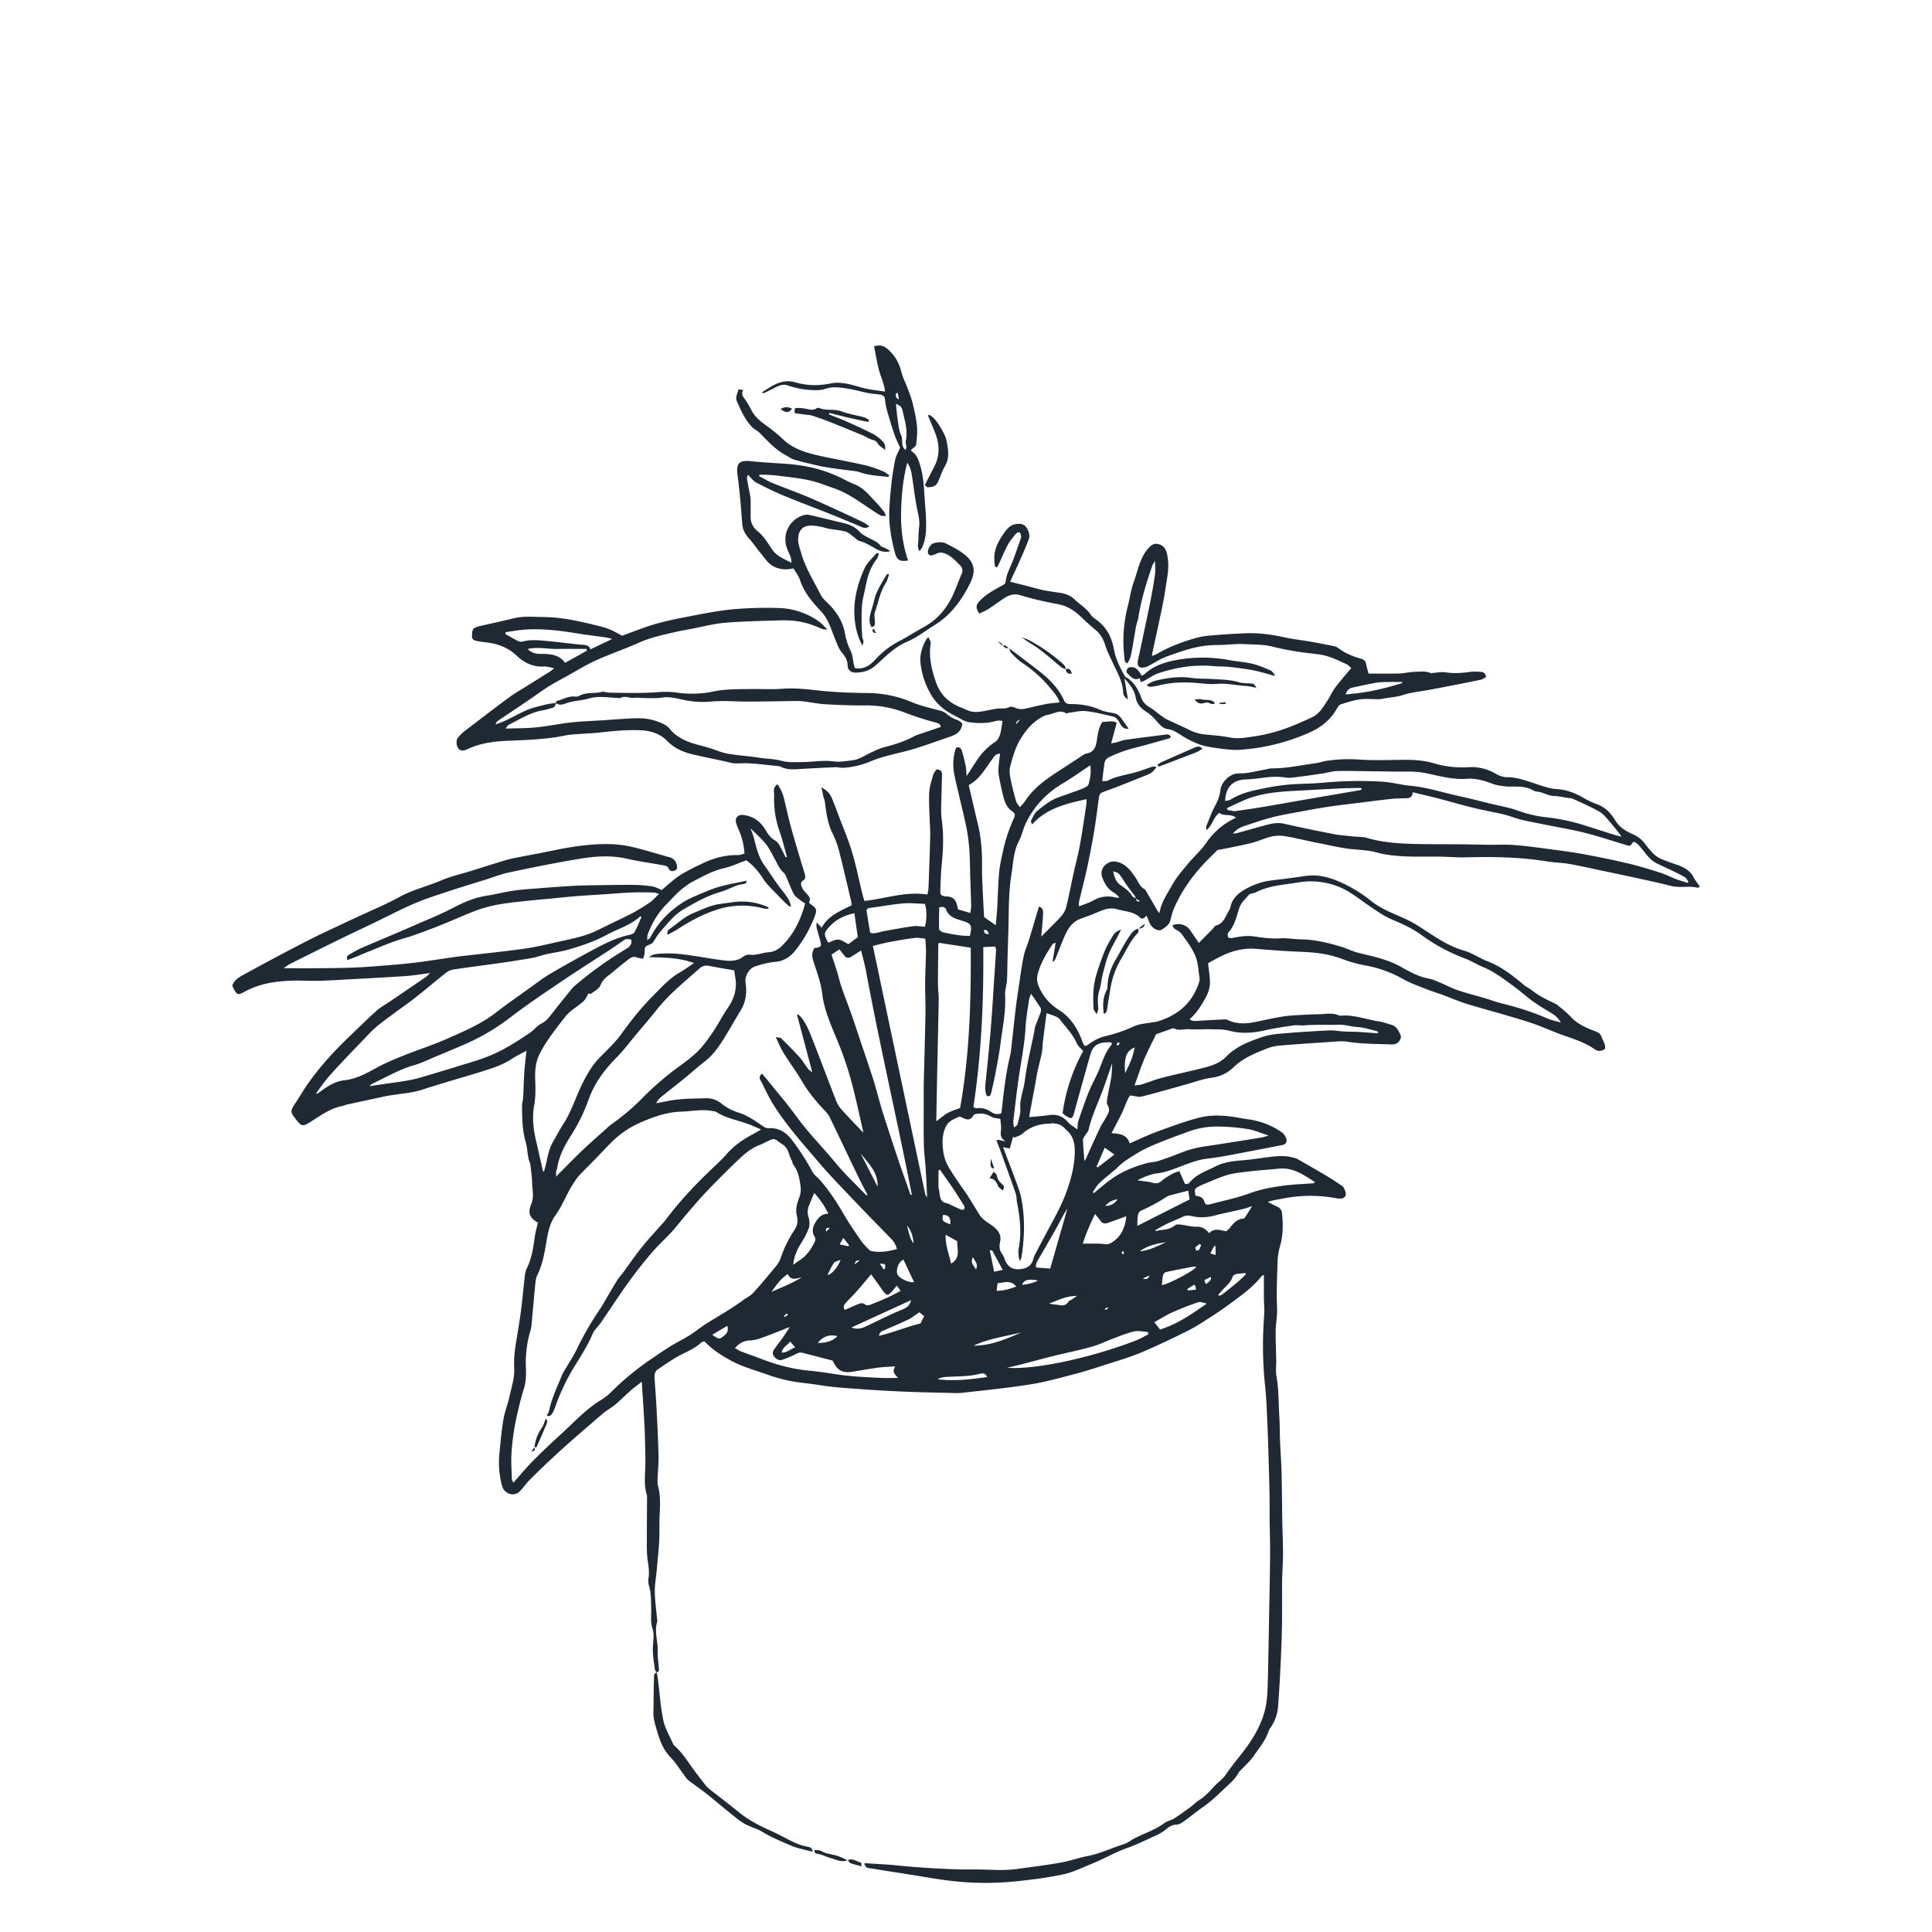 <svg xmlns="http://www.w3.org/2000/svg" fill="none" viewBox="0 0 104 104" height="104" width="104"><path fill="#1E2934" d="M35.363 90.032c-.038-.055-.104-.107-.111-.167-.05-.401-.125-.793-.107-1.21.013-.327.09-.662-.028-1.018-.116-.35-.045-.76-.063-1.142-.017-.366 0-.735-.107-1.094a1 1 0 0 1-.038-.45c.064-.389-.026-.762-.066-1.143-.033-.322-.023-.65-.023-.976 0-.734.007-1.469.01-2.203 0-.047.007-.097-.007-.14-.198-.625-.066-1.265-.08-1.9-.013-.57-.017-1.14-.044-1.708-.04-.814-.098-1.628-.152-2.503-.232.184-.432.328-.615.49-.27.238-.521.499-.797.729-.223.186-.485.326-.706.515-.77.659-1.539 1.32-2.292 2a50 50 0 0 0-1.613 1.54c-.198.195-.352.433-.548.63-.307.31-.827.138-.947-.287a4.8 4.8 0 0 1-.14-1.804c.057-.6.11-1.204.213-1.798.075-.432.247-.847.338-1.278.105-.49.27-.966.24-1.492-.03-.502.04-1.011.124-1.513.09-.54.18-1.079.249-1.622.079-.622.132-1.248.206-1.87.014-.126.056-.254.111-.367.241-.501.334-1.037.403-1.583.035-.286.12-.567.182-.85-.441-.258-.563-.512-.357-1.002.161-.385.054-.751.048-1.123-.006-.334-.06-.666-.094-.999q.002-.019-.003-.034c-.172-.375-.138-.795-.25-1.181-.188-.645-.196-1.305-.198-1.966 0-.137.052-.274.06-.412.026-.487.035-.974.068-1.461.024-.359.073-.716.111-1.08-.263.146-.54.278-.793.443-.566.369-1.204.552-1.837.747-.975.3-1.957.572-2.926.891-.695.23-1.423.238-2.129.39l-1.948.42c-.102.022-.2.07-.302.09-.612.122-1.106.478-1.616.803-.513.324-.536.32-.881-.119-.29-.369-.284-.43 0-.854.238-.356.45-.73.699-1.079.65-.916 1.408-1.74 2.22-2.516.48-.46.95-.927 1.446-1.37.214-.193.477-.331.716-.495q.967-.655 1.93-1.316c.066-.045.121-.106.24-.214-.496.061-.916.134-1.34.162-1.082.073-2.166.128-3.25.187-.488.027-.976.058-1.464.068-.467.009-.935-.025-1.401-.009-.842.032-1.663.143-2.434.542-.448.232-.495.326-.766-.266.107-.347.434-.497.716-.653q1.657-.913 3.34-1.777c.663-.343 1.345-.648 2.019-.969.22-.105.444-.205.665-.309.749-.35 1.518-.666 2.241-1.064.725-.397 1.525-.582 2.275-.904.49-.21 1.022-.327 1.535-.487.646-.2 1.29-.409 1.937-.601.256-.076.521-.123.784-.176.342-.069.685-.129 1.028-.196.56-.108 1.116-.235 1.678-.324.69-.11 1.382-.182 2.086-.166.448.009.884.07 1.311.173.647.156 1.282.36 1.923.534.222.06.328.2.387.407.036.127.035.24-.091.301-.122.058-.27.06-.332-.081-.07-.164-.21-.177-.342-.2-.643-.118-1.292-.205-1.927-.35-.828-.187-1.656-.136-2.472-.004-1.277.206-2.545.468-3.811.732-.443.092-.87.26-1.304.396-.69.215-1.383.424-2.07.652-.597.198-1.199.39-1.775.637-.706.302-1.387.661-2.08.995-.681.328-1.366.649-2.044.982q-1.284.63-2.561 1.272c-.123.06-.231.151-.356.235.604 0 1.19.004 1.777 0 .654-.006 1.307-.009 1.959-.033.533-.02 1.067-.061 1.6-.104a42 42 0 0 0 1.704-.159c.624-.075 1.245-.175 1.867-.264.185-.026.369-.055.555-.077 1.18-.138 2.364-.254 3.54-.421.69-.099 1.369-.279 2.052-.423.205-.044.409-.094.614-.14a6 6 0 0 0 1.38-.495c.56-.285 1.134-.542 1.692-.832.34-.177.666-.383.984-.598.167-.114.301-.277.49-.454-.124-.037-.186-.068-.248-.071-.71-.033-1.417-.01-2.126.049-.65.054-1.302.083-1.952.132-.442.033-.883.081-1.324.124-.498.048-.997.091-1.495.144-.45.048-.904.088-1.35.167a7 7 0 0 0-1.22.3c-.676.248-1.332.552-2.001.82q-.745.299-1.504.565c-.385.135-.785.23-1.167.375-.684.261-1.36.547-2.038.823l-.347.133c-.083-.183.016-.254.118-.311.21-.119.418-.246.64-.341.917-.399 1.843-.777 2.758-1.18.745-.327 1.503-.627 2.227-1.01.555-.293 1.142-.531 1.776-.628.47-.072.935-.196 1.407-.264.473-.068.951-.098 1.428-.135.65-.05 1.302-.102 1.954-.133.547-.026 1.095-.027 1.642-.035.513-.007 1.026-.02 1.54-.009q.471.01.938.085c.165.027.318.122.485.19.284-.236.573-.506.892-.732.264-.188.563-.327.849-.483.102-.056.212-.095.316-.148.64-.326 1.308-.531 2.036-.516.12.002.24-.052.362-.08a3.6 3.6 0 0 0-.293-1.249 3 3 0 0 1-.152-.392c-.085-.289.093-.475.393-.438.567.071.949.378 1.225.869.112.196.28.39.473.502.174.101.23.247.31.391.095.168.175.343.26.515l.07-.026c-.13-.454-.236-.916-.392-1.36a5.2 5.2 0 0 1-.297-1.918c.008-.211-.092-.45.183-.628.173.242.287.512.358.802.126.517.236 1.04.378 1.553.228.817.475 1.627.72 2.438.043.145.073.294-.068.38-.192.12-.115.268-.062.397.048.114.14.215.229.306.139.142.25.286.143.477.026.04.034.067.052.078.364.248.393.318.238.718a6.9 6.9 0 0 1-1.04 1.815c-.271.336-.625.564-1.096.6-.344.025-.686.126-1.02.226-.364.11-.61.532-.552.905.083.534.015 1.034-.276 1.503-.344.554-.654 1.13-1.009 1.676-.252.39-.535.762-.915 1.05-.368.283-.71.599-1.071.892-.423.344-.855.677-1.278 1.021a.9.9 0 0 0-.26.333q.3-.055.598-.114c.69-.142 1.392-.133 2.091-.153.293-.008.583.09.814.279.285.233.6.389.95.5.48.155.89.447 1.299.73.103.07.185.11.314.102.53-.03.924.224 1.236.631q.626.817 1.112 1.725c.09.167.267.284.396.431.492.56.897 1.18 1.272 1.824.281.483.596.947.914 1.406.137.2.312.377.484.55.05.048.146.055.224.067.423.062.832-.011 1.25-.13a1.15 1.15 0 0 0-.326-.571c-.599-.62-1.207-1.231-1.8-1.856-.707-.745-1.43-1.476-2.094-2.257-.845-.992-1.722-1.965-2.417-3.073-.266-.422-.467-.882-.703-1.322-.071-.132-.065-.237.079-.364.087.104.17.195.246.291.547.68 1.122 1.34 1.633 2.048.634.877 1.402 1.639 2.086 2.472.479.582 1.035 1.1 1.557 1.647a.3.3 0 0 0 .176.105c-.184-.36-.375-.716-.55-1.08-.507-1.05-1.004-2.105-1.513-3.155a1.4 1.4 0 0 0-.252-.33c-.456-.483-.88-.987-1.218-1.565-.312-.53-.68-1.026-1.005-1.55-.15-.24-.256-.51-.421-.849.161.033.25.024.291.064.336.331.67.665.987 1.014.155.17.272.375.41.561a.76.76 0 0 0 .279.246l-.82-3.082.049-.028c.048.04.103.074.142.122.31.372.481.82.654 1.26.428 1.093.839 2.194 1.267 3.287.066.168.171.33.293.465.37.414.76.813 1.16 1.236-.012-.073-.018-.132-.032-.19-.204-.875-.386-1.756-.622-2.621a18 18 0 0 0-.66-1.954c-.355-.885-.778-1.747-.894-2.708-.074-.62-.298-1.194-.484-1.78-.076-.24-.08-.455.061-.686.035-.004.08-.005.123-.015.228-.046.26-.085.21-.3-.053-.228-.126-.45-.185-.676a.85.85 0 0 1-.025-.385l.272.282c.348-.665 1.012-.893 1.616-1.216-.018-.11-.029-.2-.05-.29-.216-.907-.422-1.817-.656-2.72a5 5 0 0 0-.356-.91c-.249-.527-.31-1.093-.388-1.657-.013-.09-.052-.175-.074-.265-.034-.141-.062-.284-.106-.494.301.157.462.343.56.578.138.332.263.67.39 1.006.237.633.506 1.255.698 1.901.222.746.376 1.511.56 2.268.027.113.064.222.105.36 1.122-.121 2.208-.528 3.39-.345.023-.128.054-.235.058-.344.036-.933.07-1.866.094-2.799.007-.288-.02-.577-.028-.865-.014-.501-.053-1.004-.024-1.503.019-.32.13-.636.218-.95.03-.104.118-.193.175-.28.216.016.3.115.295.3-.017.613-.037 1.225-.047 1.84q-.006.297.034.592c.112.813.074 1.624-.008 2.438-.046.451-.053.907-.072 1.36-.008.22.034.263.246.307q.017.003.035.004c.46.008.577.19.671.698l.667.194c.018-.162.045-.283.042-.402-.01-.467-.03-.933-.045-1.4-.017-.535-.016-1.07-.052-1.604a10 10 0 0 0-.162-1.211c-.108-.55-.25-1.091-.376-1.637-.099-.43-.209-.858-.289-1.292a2.8 2.8 0 0 1 .075-1.247c.011-.043.04-.081.058-.115.182-.046.257.067.295.191q.12.4.202.81c.033.155.032.317.051.54.202-.313.364-.574.536-.829a3.5 3.5 0 0 1 1.02-1.03c.12-.076.2-.25.246-.397.066-.22.084-.454.129-.723-.122 0-.238-.025-.336.005-.49.144-.986.14-1.481.068-.167-.024-.328-.118-.48-.2-.297-.16-.606-.31-.87-.513a2.7 2.7 0 0 1-.61-.654 4.2 4.2 0 0 1-.633-1.783c-.064-.497.097-.935.336-1.354.01-.017.04-.022.103-.054.038.118.12.239.104.343-.112.722.05 1.388.286 2.07.24.693.702 1.101 1.348 1.358.129.05.255.11.384.162.393.158.78.035 1.167-.032.172-.03.344-.074.516-.078.184-.004.361.017.539-.08.073-.04.208 0 .298.04a.9.9 0 0 0 .579.044c.373-.084.744-.176 1.12-.248.224-.042.456-.054.705-.082-.095-.306-.312-.543-.515-.787a6.8 6.8 0 0 0-1.495-1.34c-.22-.145-.408-.343-.594-.532-.066-.068-.084-.18-.125-.273l-.006.005c.543.412 1.09.818 1.628 1.237.556.433 1.044.927 1.343 1.578.075.163.173.199.354.199.544.002 1.077.08 1.587.309.23.102.493.139.745.185.18.032.295.133.392.269.13.18.26.362.4.56-.19.038-.32-.053-.422-.202-.058-.087-.093-.192-.162-.269-.066-.074-.155-.157-.246-.177-.488-.113-.976-.24-1.47-.294-.302-.033-.617.055-.926.09-.045.006-.104.049-.13.032-.357-.23-.678.031-1.01.081-.184.028-.365.146-.525.256-.41.282-.704.662-.96 1.092-.266.45-.393.942-.526 1.432-.055.203-.022.442.018.655.08.408.186.81.3 1.21.03.11.125.2.206.324.12-.14.215-.227.283-.333.45-.696 1.106-1.16 1.785-1.601.43-.279.857-.563 1.288-.842.067-.044.14-.096.217-.11.355-.06.495-.28.553-.62.063-.364.088-.744.315-1.087.26.01.535-.096.771.048-.1.374-.193.717-.3 1.108.118-.022.203-.032.285-.054.169-.045.333-.117.505-.14.717-.1 1.434-.187 2.15-.28.11-.014.209-.01.271.129-.03.027-.058.07-.095.079-.638.179-1.274.365-1.917.525a7.3 7.3 0 0 0-1.279.47c-.171.078-.26.191-.285.362-.042.3-.075.601-.117.946.113-.011.225.008.305-.034.504-.259 1.067-.312 1.597-.476.266-.082.526-.182.792-.267.056-.018.122-.003.222-.003-.12.244-.3.361-.504.443q-.78.315-1.562.621c-.28.11-.565.208-.846.317-.14.054-.166.177-.185.312-.084.62-.162 1.243-.266 1.861a45 45 0 0 1-.38 1.955c-.128.592-.283 1.178-.422 1.766-.015.064-.002.133-.002.244.29-.118.558-.196.795-.33.381-.214.77-.25 1.184-.149a.28.28 0 0 0 .195-.008c-.093-.083-.176-.186-.283-.247-.337-.188-.517-.494-.64-.837a.59.59 0 0 1 .154-.646c.145-.134.32-.228.563-.192.523.079.793.453 1.06.83.16.224.233.51.503.654.037.02.061.07.085.11l.608 1.044c.023.039.056.072.108.139.093-.601.43-1.06.7-1.543.23-.411.552-.774.855-1.142.31-.375.688-.7.962-1.099a3.9 3.9 0 0 1 1.606-1.357c-.289-.242-.661-.05-.895-.262-.332.221-.35.657-.704.935 0-.133-.016-.192.002-.234.165-.393.312-.798.516-1.17a2.2 2.2 0 0 0 .246-.787c.052-.395.486-.822.879-.86.182-.017.367-.004.547-.032.32-.05.635-.12.954-.18.137-.027.275-.067.412-.067.796 0 1.57-.178 2.354-.28.172-.022.337-.09.508-.117a8.3 8.3 0 0 1 1.87-.074c.73.049 1.468.02 2.202.012.596-.007 1.184.014 1.764.187a5.4 5.4 0 0 0 1.868.21 2.5 2.5 0 0 1 1.406.326c.195.112.433.215.65.212.4-.006.762.101 1.13.217.317.101.632.214.952.307.179.052.364.101.548.11.538.029 1.022.203 1.484.47a4 4 0 0 0 .724.344c.447.155.75.478.98.855.235.386.576.6.964.766.265.114.474.28.65.51.183.239.372.488.607.667.205.157.475.23.722.33.194.077.401.128.593.212.29.128.547.296.697.6.088.176.224.329.334.488-.054.051-.075.082-.086.08-.483-.127-.982.021-1.469-.105-.63-.163-1.268-.296-1.905-.437q-.787-.17-1.574-.334c-.662-.14-1.321-.29-1.986-.41-.387-.07-.786-.07-1.174-.133-1.457-.24-2.923-.263-4.394-.223-.324.008-.65-.01-.974-.025-1.08-.048-2.166.051-3.241-.115a5 5 0 0 1-.58-.121c-.442-.124-.896-.134-1.348-.181-.576-.058-1.144-.2-1.715-.309-.218-.041-.434-.09-.65-.136-.445-.093-.887-.204-1.335-.267a1.9 1.9 0 0 0-.687.05c-.314.078-.613.219-.925.305-.357.098-.722.167-1.085.244-.26.055-.52.102-.837.163l-.447.442c-.78.782-1.435 1.655-1.881 2.67-.094.213-.15.444-.205.67-.058.24-.259.361-.427.48-.217.154-.563-.042-.695-.345-.05-.116-.096-.232-.16-.387-.117.124-.22.228-.355.1-.342-.33-.805-.319-1.222-.442-.47-.14-.86.078-1.268.245-.247.102-.502.184-.75.283-.424.168-.644.526-.816.916-.173.394-.321.799-.483 1.198a.37.37 0 0 1-.17.196l.17-1.037c-.086.035-.139.04-.157.066-.338.503-.647 1.017-.807 1.613-.102.379.042.694.212.987.23.4.545.71.957.97.55.35.926.902 1.175 1.521.026.065.041.134.07.198.117.265.143.238.382.07.252-.175.544-.33.84-.396a8 8 0 0 0 1.546-.53c.309-.14.674-.152 1.015-.22.057-.011.118-.004.174-.02 1.127-.32 1.943-.982 2.312-2.128a.5.5 0 0 0 .03-.205c-.065-.41-.073-.847-.23-1.22-.177-.43-.477-.812-.75-1.196-.088-.125-.266-.184-.393-.285-.046-.036-.06-.11-.09-.17.379-.14.755-.024.962.282.147.218.296.434.458.671l.734-.736c.065-.066.114-.179.188-.198.425-.11.513-.499.7-.807a.6.6 0 0 0 .083-.192c.102-.491.447-.763.858-.99a3.8 3.8 0 0 1 1.422-.448 71 71 0 0 0 1.782-.234c.71-.1 1.35.101 1.986.396a7.2 7.2 0 0 1 1.504.938c.593.48 1.297.71 1.964 1.028.324.155.63.352.932.55.671.436 1.328.883 2.12 1.108.439.125.83.406 1.26.571.743.286 1.355.76 1.95 1.265.14.12.317.196.461.312.37.294.788.496 1.212.693.063.03.127.065.179.11.235.202.485.39.693.618.376.411.869.602 1.364.795.123.048.224.111.273.246.055.153.14.296.188.45.023.08.03.22-.016.252a.52.52 0 0 1-.315.086c-.085-.003-.176-.064-.252-.116-.597-.405-1.29-.582-1.953-.835-.456-.174-.9-.375-1.361-.533-.54-.185-1.09-.337-1.637-.5-.367-.109-.739-.206-1.106-.314-.336-.097-.673-.189-1.002-.303-.362-.125-.715-.276-1.075-.409-.306-.113-.619-.206-.921-.327-.41-.163-.832-.31-1.213-.525a6.4 6.4 0 0 0-2.019-.735 7 7 0 0 1-1.242-.342c-.646-.249-1.328-.35-2.023-.384a56 56 0 0 1-2.581-.165c-.74-.07-1.407.115-2.05.449-.205.107-.407.221-.59.321.035.304.08.6.101.896.024.353-.068.668-.248.99-.23.413-.472.8-.846 1.13.192.132.38.089.569.077.46-.029.92-.05 1.38-.073.032 0 .066.02.099.035.428.202.88.215 1.334.135.539-.095 1.07-.233 1.61-.318.398-.063.805-.075 1.208-.1.313-.02.629-.017.942-.036.3-.02.6-.055.888.07a.2.2 0 0 0 .102.019c.708-.068 1.366.205 2.05.305.226.033.446.122.67.18.3.079.405.337.509.578.062.144-.1.395-.258.448a.7.7 0 0 1-.24.036c-.79-.032-1.583-.02-2.37-.148-.258-.042-.53-.014-.796.004-.975.063-1.949.128-2.921.211a2.4 2.4 0 0 0-.671.177c-.617.244-1.224.493-1.724.97a2.03 2.03 0 0 1-1.17.574c-.492.064-.97.245-1.451.378-.776.214-1.548.443-2.328.636-.178.044-.385-.03-.637-.057-.19.272-.287.644-.454.98-.168.342-.348.677-.544 1.053.464.021.843.088.977.55.49-.214.973-.45 1.476-.634.743-.273 1.489-.55 2.253-.748.694-.18 1.414-.13 2.122-.005.149.027.297.06.447.077q1.026.122 1.877.7a.7.7 0 0 1 .254.35c.063.195-.031.311-.23.35-.959.186-1.915.373-2.874.552a16 16 0 0 1-1.141.176c-.434.05-.835.191-1.241.344-.477.181-.946.385-1.467.45-.363.044-.713.198-1.061.37l.218.035c.182.028.37.037.544.088.204.06.37.067.547-.09.172-.151.379-.266.58-.382.105-.061.231-.09.37-.142l.306.695c.047-.009.178.004.222-.053.363-.469.912-.636 1.406-.89.477-.247 1-.297 1.525-.34.337-.027.672-.079 1.008-.123.532-.068 1.064-.162 1.6-.033.1.024.21.046.297.097q.836.472 1.662.963c.258.154.504.327.752.496.102.07.223.402.172.507a.3.3 0 0 1-.17.147.8.8 0 0 1-.313-.003 7.6 7.6 0 0 0-2.916.018c-.258.053-.522.08-.787.178.167.085.334.174.504.255a.42.42 0 0 1 .263.378c.053.573.06 1.142-.1 1.702-.085.3-.138.601-.146.923-.02.817-.065 1.632-.024 2.45.02.404-.069.812-.075 1.219-.007.535.021 1.071.03 1.607.005.28-.04.566.01.836.133.728.11 1.464.157 2.195.028.454.022.91.04 1.364.023.547.067 1.094.08 1.64.022.888.024 1.775.04 2.662.01.571.04 1.142.038 1.713 0 .489-.043.978-.049 1.467-.011.99.012 1.982-.02 2.972a93 93 0 0 1-.196 3.768c-.029.402-.161.8-.403 1.144-.034.048-.075.094-.092.148-.162.526-.518.938-.818 1.378-.175.257-.417.47-.63.701-.063.07-.142.128-.187.208-.201.367-.52.623-.815.903-.354.335-.707.668-1.11.948-.343.238-.664.508-1.004.752-.122.086-.27.184-.41.186-.286.004-.46.17-.662.328a2.6 2.6 0 0 1-.549.304c-.486.22-.967.46-1.47.636-.643.226-1.224.577-1.852.828-.517.208-1.028.465-1.567.582-.841.181-1.701.287-2.56.377a16 16 0 0 1-3.46-.026c-.74-.082-1.475-.222-2.213-.338q-1.09-.17-2.18-.344c-.19-.03-.189-.033-.296-.232.017-.013.034-.039.05-.038.568.037 1.138.06 1.705.118 1.073.111 2.15.174 3.228.211.43.016.86.003 1.29.01.372.005.744.029 1.115.027q.416-.002.827-.055c.786-.106 1.574-.204 2.354-.343.503-.089.99-.264 1.493-.363.669-.132 1.277-.434 1.921-.633.183-.056.342-.19.514-.282.551-.298 1.164-.473 1.672-.859.145-.109.35-.135.506-.234.31-.2.61-.419.908-.637.157-.116.292-.264.456-.364.365-.224.623-.557.918-.852.124-.123.266-.229.382-.358.107-.118.191-.258.288-.387.16-.213.315-.43.484-.635.653-.802 1.23-1.65 1.475-2.67.093-.394.117-.808.13-1.215.036-1.212.053-2.426.075-3.64.021-1.13.047-2.262.057-3.392.005-.665-.018-1.33-.025-1.995-.004-.405.003-.812-.004-1.218q-.016-.84-.043-1.677c-.02-.675-.035-1.35-.066-2.025-.033-.734-.054-1.472-.13-2.203a21 21 0 0 1-.053-3.805c.025-.312-.01-.628-.012-.943-.003-.41 0-.818 0-1.262-.064.046-.123.07-.157.115-.463.585-1.07 1.005-1.659 1.443q-.492.364-1.007.693c-.412.264-.818.54-1.254.758-.834.417-1.677.82-2.535 1.182-.612.257-1.255.443-1.887.647-.589.19-1.177.379-1.775.535-.766.2-1.533.413-2.313.535-1.209.19-2.428.312-3.643.45-.266.03-.537.009-.806.003-.77-.018-1.539-.032-2.307-.064a73 73 0 0 1-2.341-.134c-.744-.055-1.493-.097-2.227-.217-.53-.087-1.064-.124-1.588-.225A8.5 8.5 0 0 1 41.325 74c-.649-.228-1.316-.41-1.928-.732-.535-.283-1.044-.61-1.477-1.063-.055.02-.136.028-.183.072-.374.35-.855.516-1.29.763-.352.201-.684.44-1.023.664-.18.118-.203.298-.19.495.035.5.076 1 .101 1.5.045.883.093 1.769.114 2.654.01.43-.04.86-.055 1.29-.004.116 0 .236.03.348.128.494.114.993.086 1.496-.026.477 0 .955-.024 1.431-.03.555-.09 1.109-.14 1.662-.033.371-.105.743-.098 1.113.008.478.077.957.12 1.434.005.058.025.122.009.174-.173.547.059 1.085.026 1.63-.016.253.041.509.052.765.005.117.07.264-.095.339l.007.006zM61.16 48.374c-.002.123.057.181.207.134l-.213-.13c-.029-.059-.05-.124-.088-.177-.122-.17-.255-.33-.375-.5-.153-.217-.283-.45-.451-.654-.068-.082-.21-.101-.318-.15.063.304.14.562.38.736.234.17.482.326.634.59.04.07.147.102.223.15zM27.635 79.812c.37-.413.694-.807 1.052-1.17q.75-.753 1.542-1.468c.672-.61 1.282-1.293 2.066-1.775.198-.122.392-.258.556-.42a15 15 0 0 1 2.066-1.728c.394-.267.784-.54 1.188-.791.325-.204.677-.365 1.002-.571.335-.211.64-.47.977-.677.642-.396 1.3-.77 1.91-1.219.186-.137.408-.241.56-.408.41-.446.795-.915 1.181-1.382.11-.133.22-.28.274-.44a6.5 6.5 0 0 1 .763-1.564.89.89 0 0 0 .127-.735c-.083-.336-.014-.637.106-.948.069-.18.119-.39.097-.576-.051-.435-.118-.874-.397-1.244-.047-.061-.043-.16-.085-.228-.153-.256-.158-.588-.402-.793-.115-.096-.25-.165-.363-.263s-.232-.115-.357-.061c-.212.091-.413.212-.628.294-.436.166-.783.463-1.11.773-.591.56-1.167 1.14-1.73 1.728-.386.403-.745.832-1.11 1.254-.25.292-.48.603-.738.886-.357.39-.753.745-1.097 1.147a25 25 0 0 0-1.252 1.59c-.514.714-.992 1.454-1.49 2.178-.145.212-.354.392-.45.62-.257.61-.616 1.16-.958 1.717a11.3 11.3 0 0 0-1.045 2.192c-.039.109-.082.22-.139.32-.062.111-.141.217-.321.16.045-.097.107-.184.128-.282.149-.685.453-1.311.716-1.954.044-.106.116-.202.174-.301.204-.35.43-.689.605-1.053a17 17 0 0 1 1.293-2.226c.092-.134.165-.28.249-.42.207-.35.408-.704.624-1.048.097-.157.227-.294.338-.444.338-.458.656-.93 1.014-1.372.38-.47.797-.91 1.198-1.365q.034-.04.065-.083c.785-1.046 1.683-1.988 2.633-2.883.203-.192.411-.38.591-.591.4-.47.885-.82 1.425-1.108.149-.079.292-.167.489-.28-.269-.113-.475-.21-.69-.29-.574-.214-1.191-.31-1.719-.649-.055-.035-.133-.04-.2-.053-.572-.111-1.14.015-1.708.033-.754.023-1.458.273-2.152.573-.59.254-1.103.6-1.557 1.045-.29.285-.563.586-.849.879-.307.316-.625.624-.925.946-.125.134-.223.296-.325.451-.35.535-.56 1.147-.939 1.67-.289.399-.402.882-.484 1.372-.106.63-.206 1.263-.493 1.847-.07.142-.097.311-.114.472-.075.758-.139 1.517-.209 2.275a1.3 1.3 0 0 1-.049.24 6 6 0 0 0-.252 1.963c.017.394.018.785-.103 1.169-.105.33-.194.668-.274 1.006-.093.397-.188.795-.251 1.196-.07.447-.127.898-.15 1.348-.02.441.01.884.025 1.326.002.062.048.122.076.19zm1.595-16.754.054.008c.048-.189.103-.376.143-.566.075-.365.159-.726.351-1.053.177-.3.333-.613.524-.904.483-.737.718-1.588 1.123-2.361.221-.425.46-.834.793-1.185.417-.439.877-.848 1.227-1.336.526-.73 1.08-1.428 1.715-2.064.452-.453.877-.936 1.445-1.258.25-.142.482-.317.755-.498-.814-.294-1.621-.299-2.436-.316.11-.069.22-.142.338-.158.639-.09 1.276-.03 1.91.061.62.088 1.238.209 1.861.279.32.035.666.02.936-.181.147-.11.265-.157.441-.128.112.019.233-.004.348-.024.193-.032.384-.095.579-.11a1.1 1.1 0 0 0 .686-.284c.689-.637 1.072-1.447 1.321-2.35-.1-.064-.193-.113-.272-.178-.119-.098-.266-.188-.335-.316-.149-.273-.253-.57-.38-.855-.047-.105-.084-.23-.165-.299-.23-.198-.335-.468-.475-.72-.157-.284-.296-.584-.496-.834-.242-.301-.54-.556-.82-.837.062.175.14.353.187.538.131.5.232.995.552 1.44.333.46.627.949.987 1.393.193.238.383.486.459.843-.083-.032-.133-.036-.161-.063-.183-.175-.366-.35-.539-.534-.278-.296-.592-.57-.808-.908-.249-.387-.53-.72-.906-.99-.412.149-.808.338-1.225.433-.603.136-1.123.439-1.659.715a3 3 0 0 0-.407.266c-.381.272-.684.627-1.01.958-.46.468-.778 1.015-1.005 1.622-.027.073-.015.161-.026.303.096-.074.143-.094.161-.129.413-.81 1.026-1.438 1.788-1.92.263-.166.555-.288.843-.41.364-.154.73-.314 1.109-.42.472-.132.959-.212 1.445-.317.006.143-.083.162-.18.178-.113.02-.23.034-.337.074-.298.112-.584.261-.887.35-.713.207-1.348.564-1.983.935-.517.301-.867.772-1.253 1.205-.15.168-.259.375-.387.564-.036.063-.112.093-.187.126-.271.117-.264.118-.271.437-.002.106-.05.212-.078.333-.143-.03-.249-.04-.346-.077-.18-.069-.319.006-.449.11q-.425.328-.836.674c-.245.21-.533.36-.664.708-.073.195-.332.323-.517.47-.028.021-.105-.02-.13-.024-.091.148-.15.31-.263.415-.2.186-.433.333-.646.506a2 2 0 0 0-.328.314c-.303.386-.604.774-.885 1.176a7 7 0 0 0-.52.869c-.235.467-.248.983-.225 1.49.019.43.013.858-.063 1.278s-.064.837-.014 1.25c.046.374.148.742.23 1.112q.13.586.265 1.172zm54.797-8.01a1.3 1.3 0 0 0-.488-.493c-.432-.271-.882-.524-1.275-.844-.286-.233-.568-.467-.867-.684-.5-.362-.987-.737-1.568-.972-.33-.135-.636-.336-.97-.46a9.8 9.8 0 0 1-2.343-1.263c-.488-.355-1.029-.6-1.57-.828-.47-.197-.867-.488-1.273-.764-.546-.372-1.049-.8-1.682-1.035a4.05 4.05 0 0 0-1.745-.248c-.174.014-.347.043-.52.07-.722.111-1.46.161-2.126.508-.06.032-.134.04-.2.06-.056.016-.13.02-.16.058-.195.24-.439.432-.54.755-.14.45-.24.926-.579 1.294-.045.049-.04.178-.01.248.016.04.14.06.207.047.41-.088.817-.148 1.243-.082.449.07.897.129 1.359.096.356-.026.72.05 1.08.054.778.008 1.523.192 2.26.419.25.077.486.202.738.272.447.127.907.21 1.35.348.365.114.73.251 1.06.439.479.27.949.533 1.499.634.203.038.398.128.592.208.332.138.65.31.99.425.483.164.98.286 1.47.431.268.079.528.183.797.25.86.212 1.705.469 2.519.825.24.105.501.155.753.23zM52.44 59.99c-.203.306-.299.332-.647.17-.05-.022-.118-.06-.159-.044-.29.12-.58.227-.73.551-.203.437-.187.889-.126 1.338.035.259.125.524.25.753.206.372.457.718.693 1.073.116.174.247.336.358.512.223.35.432.709.655 1.059.126.196.311.33.509.458.348.227.695.512.595.977-.058.269-.042.461.113.673.075.1.11.232.161.348q.224.504.752.464l.07-.007c.363-.034.613-.2.697-.575a1 1 0 0 1 .093-.224c.254-.483.506-.966.766-1.446.362-.664.72-1.33.966-2.049.24-.699.417-1.41.398-2.158-.01-.389-.12-.734-.415-1.003-.11-.101-.21-.22-.339-.291-.113-.064-.255-.08-.387-.101-.066-.012-.138.016-.208.017-.55.008-1.042.165-1.463.54-.117.105-.292.145-.44.214q-.033-.026-.062-.054l-.187.641-.361-.075c.216.568.424 1.097.62 1.63.128.351.275.7.351 1.064.224 1.072.191 2.153.025 3.23-.011.073-.069.138-.104.208-.05-.247-.083-.472-.044-.685.155-.83.071-1.646-.092-2.461-.032-.16-.018-.33-.07-.482-.26-.757-.535-1.509-.806-2.262-.073-.201-.156-.4-.237-.609.044-.01.078-.028.108-.023.101.017.2.042.392.084-.266-.17-.286-.35-.255-.574.03-.212-.017-.435-.03-.636-.187-.045-.368-.046-.498-.127-.291-.183-.59-.198-.913-.12zm3.116-15.61c-.03-.094-.075-.16-.057-.194.097-.182.173-.403.325-.526.35-.284.705-.577 1.141-.735.426-.154.857-.297 1.278-.463.134-.053.325-.138.356-.246.088-.313.144-.645.093-1.022-.52.346-.994.684-1.49.981-.887.53-1.563 1.248-2 2.183-.137.293-.2.624-.35.91-.305.576-.31 1.221-.41 1.834-.158.962-.131 1.949-.16 2.925-.015.545-.034 1.089-.048 1.634-.01.373-.006.747-.03 1.119-.018.266-.115.532-.1.795.05.868-.135 1.71-.24 2.56-.071.577-.189 1.15-.295 1.721-.061.331-.144.658-.216.987-.026.119-.078.195-.23.154-.105-.225-.096-.467-.072-.711.055-.521.112-1.041.16-1.562q.092-.94.164-1.882c.05-.662.088-1.326.132-1.99.037-.567.077-1.135.111-1.704.003-.053-.025-.108-.048-.197-.209.009-.408.018-.64.03.026 2.908-.098 5.767-.533 8.615.068.025.124.069.173.062.31-.051.577.058.825.224.16.108.322.093.482.066.019-.045.032-.066.036-.088.114-1.031.22-2.064.472-3.075.025-.1.034-.207.045-.31.085-.753.166-1.505.254-2.257.038-.323.088-.644.136-.967.089-.587.163-1.178.28-1.76.062-.317.205-.616.3-.927.179-.584.348-1.17.526-1.766.184.062.224.186.225.313 0 .185-.02.37-.035.554-.02.248-.043.495-.066.754.378-.383.746-.736 1.09-1.113a1.2 1.2 0 0 0 .257-.49c.15-.62.271-1.247.408-1.871.107-.487.24-.97.328-1.46.133-.735.238-1.475.352-2.213.012-.077.003-.157.003-.253-1.083.245-2.138.476-2.93 1.362zm20.49-1.734c-.022.353-.266.32-.492.328-.233.008-.466.01-.698.035-.52.056-1.04.125-1.56.19-.578.072-1.156.136-1.733.22-.507.075-1.011.167-1.516.262-.525.098-1.053.185-1.571.317-.496.126-.981.299-1.468.459-.232.077-.45.183-.644.416.115-.015.184-.016.248-.033.539-.148 1.075-.305 1.615-.447.293-.076.585-.121.898-.05.886.201 1.776.383 2.668.556.341.067.692.087 1.04.126.253.028.52.011.76.082 1.01.297 2.045.318 3.082.332.619.008 1.238.004 1.856.01.534.005 1.069.019 1.602.025.477.005.957-.022 1.431.018.683.056 1.365.154 2.045.244.564.075 1.13.149 1.69.254.791.149 1.58.31 2.363.496.575.136 1.143.31 1.707.49.288.091.559.236.842.344.208.08.424.138.637.206l.04-.069c-.062-.08-.108-.185-.188-.234-.208-.125-.43-.23-.648-.336-.28-.136-.563-.264-.844-.397-.373-.177-.593-.513-.842-.817-.118-.144-.228-.291-.426-.366l-.185.222c-.067-.01-.116-.01-.16-.022-.746-.223-1.485-.473-2.239-.664-.71-.181-1.434-.3-2.152-.446-.443-.09-.889-.17-1.329-.276-.305-.073-.597-.2-.902-.273-.543-.13-1.094-.225-1.637-.358-.655-.161-1.304-.35-1.958-.52-.427-.11-.858-.207-1.332-.322zm-59.02 16.189.045.048.294-.211c.354-.26.746-.474 1.174-.521.638-.071 1.177-.367 1.71-.66.485-.267.986-.478 1.494-.678.814-.32 1.647-.592 2.443-.948.857-.384 1.728-.752 2.483-1.338.599-.464 1.222-.896 1.838-1.338.37-.265.73-.548 1.123-.777a67 67 0 0 1 2.56-1.424c.534-.28 1.085-.532 1.683-.662.099-.022.235-.06.275-.133.146-.267.26-.55.384-.828l-.06-.045c-.403.371-.896.578-1.385.791a5 5 0 0 0-.376.185c-.668.367-1.38.61-2.109.82-.515.149-1.05.183-1.561.35-.35.114-.726.156-1.092.217-.413.07-.829.128-1.244.186-.771.108-1.544.205-2.315.323a.9.9 0 0 0-.405.19c-.547.432-1.075.886-1.622 1.316-.384.303-.79.577-1.18.87-.454.34-.923.662-1.314 1.08-.358.382-.728.752-1.087 1.133-.368.39-.739.777-1.09 1.181-.24.276-.446.579-.666.87zm22.497-6.6c-.473-.083-.91-.152-1.343-.24a.56.56 0 0 0-.535.146c-.784.696-1.603 1.352-2.263 2.177-.37.463-.756.914-1.137 1.369-.358.426-.693.877-1.084 1.27-.64.645-1.162 1.362-1.472 2.217a9.4 9.4 0 0 1-.893 1.855c-.368.574-.694 1.15-.798 1.83-.01.07-.05.134-.06.201-.01.072-.002.146-.002.28.088-.094.133-.144.18-.191.411-.411.816-.829 1.237-1.23.37-.353.756-.688 1.137-1.029.147-.132.289-.273.449-.388a12 12 0 0 0 1.6-1.352c.435-.45.907-.868 1.392-1.266.493-.404 1.038-.74 1.511-1.177.383-.355.676-.764.958-1.19.277-.418.507-.865.79-1.278.267-.389.422-.805.423-1.27 0-.239-.057-.478-.089-.734m10.383 12.236c-.026-.568-.044-1.052-.075-1.534-.029-.453-.092-.904-.101-1.358-.017-.804-.006-1.61-.006-2.414 0-.303-.005-.606.003-.908.029-1.223.068-2.445.089-3.668.01-.571-.02-1.142-.016-1.712.005-.547.037-1.094.045-1.642.003-.23-.023-.459-.036-.705-.213-.02-.39-.064-.558-.042-.45.056-.898.133-1.344.216-.295.055-.584.135-.92.214.935 4.441 1.875 8.906 2.818 13.369.008.04.04.073.102.184m16.045-21.35c.115-.03.215-.035.289-.08.413-.255.868-.405 1.334-.508.544-.12 1.094-.228 1.647-.285.656-.068 1.32-.05 1.976-.113a21 21 0 0 1 3.18-.059c.531.028 1.055.18 1.587.228.876.08 1.705.363 2.557.546.59.127 1.174.28 1.76.423.462.113.936.19 1.38.348.5.178 1.002.31 1.527.367a10.6 10.6 0 0 1 2.08.433c.555.175 1.11.355 1.665.529.12.037.244.057.36.084-.22-.278-.413-.539-.627-.782-.174-.2-.344-.428-.567-.556-.463-.267-.958-.476-1.443-.702-.06-.028-.136-.028-.206-.037-.262-.031-.514-.1-.785-.106-.257-.006-.51-.141-.769-.213-.11-.031-.244-.02-.339-.077-.326-.195-.68-.221-1.046-.22-.163 0-.329.009-.489-.012-.217-.027-.443-.05-.646-.126-.46-.17-.91-.32-1.421-.28-.788.06-1.547-.176-2.311-.324a4.7 4.7 0 0 0-.937-.063c-.64.005-1.282-.012-1.923-.02-.605-.005-1.21-.024-1.816-.01-.253.007-.502.089-.756.127q-.654.101-1.31.184c-.23.029-.467.072-.691.037a4 4 0 0 0-1.04-.008c-.368.039-.736.102-1.107.112-.7.018-1.094.415-1.115 1.162zM50.4 60.361c.226-.168.403-.331.607-.445.21-.116.448-.184.675-.273.515-2.87.59-5.755.574-8.627l-1.706-.264c-.02.038-.04.058-.04.08-.009.72-.02 1.442-.02 2.163 0 .267.045.533.04.799-.017 1.142-.047 2.283-.07 3.425-.021 1.036-.04 2.072-.06 3.143m-30.518-1.89c.194-.03.344-.052.493-.076.78-.124 1.573-.185 2.335-.413q1.471-.437 2.936-.892a8.6 8.6 0 0 0 1.844-.831q.553-.33 1.082-.699c.2-.14.352-.359.566-.46.237-.114.38-.289.529-.481.365-.47.74-.93 1.113-1.393.05-.062.11-.118.171-.17a20 20 0 0 1 2.755-1.976c.202-.12.325-.254.275-.5-.254-.046-.293-.041-.394.028-.267.185-.533.372-.803.55-.818.535-1.644 1.055-2.454 1.602-.945.64-1.899 1.272-2.804 1.965a11.6 11.6 0 0 1-2.261 1.378c-.626.283-1.264.542-1.897.808-.354.149-.702.322-1.07.425-.806.227-1.518.655-2.268 1.005-.04.019-.07.06-.148.13m54.294-2.846.012-.073c-.028-.018-.054-.044-.084-.05-.339-.077-.677-.197-1.02-.216-.354-.02-.683-.141-1.055-.126-.598.022-1.2-.015-1.801.034-.208.017-.423-.023-.628.006-.518.075-1.036.156-1.546.27-.633.14-1.253.183-1.892.01-.32-.084-.67-.068-1.006-.076-.371-.01-.746.026-1.116-.002-.284-.022-.576.099-.856-.047-.045-.024-.132.027-.197.05q-.373.13-.755.266c-.205.43-.437.869-.63 1.324-.192.453-.344.922-.531 1.433.161-.02.277-.02.383-.053.366-.114.722-.263 1.093-.357.778-.2 1.566-.362 2.344-.564.416-.108.811-.262 1.13-.589.529-.54 1.226-.803 1.919-1.042.356-.123.746-.162 1.124-.194.83-.071 1.663-.122 2.495-.163.25-.012.504.043.755.056.266.015.532.012.796.026.355.02.71.05 1.063.075zm-16.182 5.168c.02-.187.012-.33.055-.455.178-.528.356-1.057.565-1.573.175-.43.414-.835.586-1.267.177-.444.317-.9.643-1.267.014-.017-.006-.065-.013-.12q-.142-.002-.279 0c-.465.012-.73.204-.854.645q-.432 1.524-.85 3.053c-.12.445-.148.463-.535.215-.037-.024-.067-.06-.112-.101a9.6 9.6 0 0 1 1.107-3.344c-.142-.17-.282-.277-.345-.421-.212-.49-.59-.858-.901-1.273a.55.55 0 0 0-.22-.163c-.157-.069-.321-.119-.505-.183-.066.506-.131.997-.19 1.489-.026.206-.02.418-.06.62-.066.342-.161.678-.235 1.018-.049.227-.081.456-.123.685l-.313 1.67c-.007.042.005.088.007.113.361-.036.707-.056 1.047-.108.418-.064.744.058 1.023.38.131.15.32.251.502.39zm-8.98 3.529.07-.014c-.786-4.02-1.72-8.01-2.466-12.038-.068-.363-.17-.718-.265-1.108-.201.129-.364.235-.529.339-.137.086-.264.081-.37-.054l-.268-.342-.425.281c.138.435.289.847.398 1.27.162.626.422 1.218.631 1.829.034.098.075.195.108.295q.25.744.497 1.488c.21.63.43 1.256.628 1.888.175.565.314 1.142.491 1.706q.422 1.333.869 2.654c.203.605.421 1.204.632 1.805zm3.133-22.06.348 1.493c.081.351.178.7.238 1.057.101.585.139 1.176.131 1.773-.01.72.046 1.441.075 2.162.01.218.026.438.036.618l.628.44c.03-.37.063-.658.079-.945.035-.626.043-1.254.1-1.878.035-.392.125-.78.209-1.165a8.4 8.4 0 0 1 .566-1.722c.107-.232.097-.308-.07-.422-.294-.2-.405-.502-.484-.823a17 17 0 0 1-.174-.78c-.04-.203-.09-.41-.085-.613.006-.298.057-.595.09-.894-.24.045-.237.048-.42.3-.37.504-.666 1.076-1.27 1.4zm6.68 21.91q.029.026.056.053.062-.056.129-.11c.29-.232.572-.48.877-.69.563-.389 1.193-.635 1.849-.814.198-.054.413-.053.61-.115q.566-.182 1.118-.404a5.8 5.8 0 0 1 1.336-.375c.496-.07.992-.149 1.486-.226q.829-.13 1.655-.266c.092-.016.18-.052.348-.101-.429-.137-.764-.29-1.114-.345a10.6 10.6 0 0 0-1.558-.136 4.4 4.4 0 0 0-1.517.226c-.592.211-1.184.428-1.768.666-.386.158-.773.33-1.128.548-.383.236-.775.47-1.09.802-.04.041-.09.076-.134.114-.274.233-.559.455-.818.703-.136.132-.227.311-.338.468zm5.536.2c.24.011.411.099.479.341.04.145.166.149.288.115.708-.19 1.432-.334 2.117-.587.634-.233 1.28-.347 1.937-.429.507-.063 1.02-.079 1.53-.118.016-.001.032-.027.07-.063-.488-.31-.953-.646-1.532-.718-.283-.036-.58.014-.87.038-.487.04-.974.082-1.46.143-.309.038-.625.08-.92.174-.431.14-.846.33-1.268.499a2 2 0 0 0-.19.091c-.25.138-.259.161-.183.516zM48.192 73.55c-.377.028-.67.035-.956.075-.461.063-.92.148-1.38.221-.324.052-.624.008-.84-.27-.088-.115-.15-.249-.2-.335-.542-.14-1.054-.275-1.568-.407a.46.46 0 0 0-.366.035 5.5 5.5 0 0 1-.767.326c-.173.061-.32-.027-.433-.158-.115-.134-.1-.28 0-.416.142-.198.293-.388.435-.588.132-.187.256-.381.403-.603-.538.21-1.022.408-1.513.585a2.1 2.1 0 0 1-.64.143c-.33.01-.57.15-.803.409.123.069.217.137.321.178.37.142.744.27 1.113.412.841.323 1.701.552 2.605.631.669.058 1.33.195 1.998.265.6.064 1.205.09 1.808.12.298.014.596.002.934.002-.16-.18-.351-.332-.15-.627zM46.84 50.213c.266.074.503-.048.75-.091.525-.093 1.048-.194 1.576-.264.203-.027.415.018.619.03.107-.324.112-.94.002-1.232-.378-.011-.772-.059-1.16-.025-.6.052-1.195.164-1.793.24-.128.017-.201.059-.18.194.059.379.122.757.186 1.148M66.05 43.5l.02.096c.149.024.302.082.445.063a46 46 0 0 0 1.686-.258c.713-.12 1.423-.25 2.134-.373q1.448-.247 2.895-.498c.027-.005.05-.039.088-.071-.045-.02-.072-.043-.099-.043-.372.007-.743.01-1.116.027-.756.036-1.51.082-2.266.121-.972.05-1.942.118-2.853.507-.315.134-.623.286-.935.43zm-4.233 28.323-.026-.125c-.249-.013-.509-.077-.744-.025-.373.082-.732.234-1.093.368-.392.145-.77.338-1.172.45-.684.192-1.382.33-2.072.501-.587.146-1.17.306-1.757.458-.246.063-.492.119-.739.178 1.679.12 4.841-.645 6.991-1.493.212-.083.408-.207.612-.31zm-7.23-11.122c.098-.09.175-.127.187-.18.063-.278.172-.565.15-.84-.043-.528.18-1.001.242-1.505.11-.887.333-1.76.508-2.638.02-.1.024-.206.058-.3.089-.249.196-.491.284-.741.024-.07.035-.176 0-.234-.148-.245-.316-.48-.513-.77-.053.146-.093.216-.103.29-.07.495-.165.99-.192 1.488-.045.838-.202 1.658-.33 2.484-.133.861-.228 1.73-.333 2.595-.011.095.02.195.041.353zm7.608 5.514q.013.027.024.055c.089-.019.176-.047.265-.054.282-.024.546-.072.777-.264.07-.058.218-.04.327-.027.264.03.528.117.79.109.3-.01.51.097.71.35.27-.296.593-.164.918-.104.06-.053.13-.099.179-.161.193-.253.393-.493.742-.524a.13.13 0 0 0 .087-.053c.122-.187.24-.377.388-.612-.193.06-.332.115-.477.148-.519.122-1.044.223-1.56.359-.417.109-.828.12-1.243.02a.66.66 0 0 0-.472.052c-.26.127-.534.226-.797.351-.225.108-.44.236-.66.356zm-1.564-.744c-.36.13-.672.246-.984.354-.153.053-.294.05-.402-.102-.085-.118-.18-.227-.299-.375-.258.53-.48 1.041-.66 1.598.182 0 .328-.002.476 0 .22.004.443-.01.658.025a.58.58 0 0 0 .429-.087c.505-.315.714-.794.782-1.414zm-2.258-2.97c.03-.04.052-.062.065-.09.254-.56.504-1.123.765-1.68.088-.188.212-.361.313-.544.122-.22.277-.424.104-.703-.058-.094-.033-.254-.012-.378.063-.377.155-.752.213-1.13.036-.24.033-.486.049-.747-.169.486-.323.948-.49 1.404-.262.72-.604 1.413-.777 2.168-.03.126-.143.231-.213.349-.039.065-.098.14-.096.207.017.375.05.75.08 1.144m-10.1 6.707c-.124.147-.219.27-.325.38-.132.139-.217.139-.345-.008-.099-.113-.177-.244-.265-.367l-.446-.615c-.28.328-.523.624-.776.911-.177.201-.372.386-.551.585-.1.11-.216.224-.094.418.217-.094.43-.182.643-.277.163-.072.315-.141.486.005.05.041.177.023.253-.007q.471-.184.933-.393c.238-.109.469-.235.697-.35-.09-.123-.158-.213-.21-.282m-4.446-4.992c-.11.266-.2.48-.285.694a.85.85 0 0 0-.028.57c.054.193.088.427.028.609-.1.302-.267.588-.436.86-.212.341-.366.694-.406 1.137.122-.089.201-.156.29-.21.385-.226.632-.57.831-.958.06-.118.108-.218.023-.355-.145-.238-.11-.488.028-.722.156-.263.332-.505.716-.506a4.4 4.4 0 0 0-.762-1.118zm2.163-15.057c-.53.115-.965.319-1.31.69-.346.368-.351.428-.098.896.183-.062.368-.178.544-.166.178.013.35.151.542.244l.507-.379zm15.232 16.83 2.815-1.425-.077-.47q-.453.115-.904.232c-.079.02-.164.038-.23.081q-.674.442-1.41.765c-.077.033-.148.147-.163.234-.031.189-.024.383-.032.583m-9.016-15.605c.138-.58.079-.671-.395-.815-.353-.107-.724-.195-.881-.605-.049-.129-.176-.18-.371-.118-.006.376-.022.766-.007 1.156.002.065.13.16.216.181.277.069.561.119.845.16.192.028.386.028.594.042zm5.249 14.685c-.069.103-.12.172-.162.247-.18.326-.35.655-.534.979-.291.514-.59 1.023-.884 1.536-.066.117-.141.236-.099.398l.757.06zm4.989 6.499c.94-.29 1.722-.84 2.511-1.392-.164-.049-.338-.117-.473-.072q-.711.241-1.397.55c-.321.144-.62.339-.947.52zm-11.846-8.602-.08.036v.833c0 .036-.006.073.004.104.107.318-.031.785.51.843.01 0 .016.017.026.021.23.106.458.218.692.314.103.041.189-.04.168-.15-.01-.053-.045-.103-.076-.151-.186-.293-.37-.589-.564-.876-.221-.328-.453-.65-.68-.974m-1.554 7.02-3.213 1.473c.344.132.586.035.827-.079.64-.302 1.273-.628 1.928-.895.238-.097.38-.213.458-.497zm.706.863-.26-.21c-.237.159-.403.3-.593.39-.417.202-.849.375-1.271.567-.118.053-.272.078-.313.31.785-.177 1.491-.491 2.234-.66.063-.126.121-.239.203-.398zm12.794-1.67c.417-.081 1.689-.757 1.857-.981-.067-.006-.123-.024-.175-.013-.49.092-.978.186-1.465.292-.061.013-.138.096-.153.16-.036.165-.043.338-.066.543zm-11.347-1.157c.54-.315.31-.786.333-1.206l-.628-.35c-.017.57.18 1.035.296 1.555zm-2.565-.221c-.24.144-.303.328-.34.522a.5.5 0 0 0 .013.267c.099.222.601.463.899.432zm-6.223.787c-.421.255-.629.627-.891.957.554-.244 1.117-.458 1.644-.79-.284.062-.569.213-.753-.167m12.573 3.134c-.867.218-1.758.333-2.572.714.926.002 1.753-.352 2.572-.715m-1.844 2.405c-.1-.235-.258-.209-.42-.168-.521.132-1.055.126-1.587.153-.2.01-.411-.003-.66.134.938.114 1.789.002 2.667-.119m12.444-4.431.039.058c.055-.021.12-.03.164-.066q.413-.32.815-.655c.163-.137.312-.291.466-.437q-.015-.032-.033-.065c-.171.017-.345.024-.513.06-.065.013-.151.081-.17.142-.087.283-.307.461-.498.662-.093.098-.18.2-.27.3m-6.115-7.913-.442 1.022.062.04.903-.695zm-1.492 7.977c-.556-.004-1.02.232-1.503.414.178.04.352.05.522.078.206.034.386.032.516-.172.04-.061.132-.088.199-.133zm-3.271-.505c-.297-.366-.652-.212-1.002-.178-.02.138-.035.26-.056.41.382-.001.715-.1 1.057-.232zm6.383-12.87c-.452.182-.59.522-.518 1.391.13-.289.254-.535.353-.79.069-.178.103-.368.164-.6M53.28 67.293l.235 1.162.461-.094c-.195-.365-.373-.699-.556-1.03-.012-.02-.063-.017-.14-.037m-6.039-3.415c.035-.773-.494-1.258-.918-1.797zm-8.901 7.97c.34.24.373.246.538.128.284-.201.34-.326.273-.608zm5.684.434c.413.032.881-.13 1.047-.359-.428-.108-.766.017-1.047.359m17.336-4.93c.512-.036.95-.284 1.406-.481-.501.066-.987.176-1.406.48m-10.21-1.445q.064-.523-.388-.505c-.053.318-.038.338.388.505m-8.614 6.306c-.162.216-.415.307-.459.6.293 0 .479-.186.724-.289zm2.004-3.571c.231-.05.55-.401.71-.825-.154.067-.303.085-.36.167-.14.206-.238.44-.35.658m11.333.287c-.503-.099-.752-.034-.855.231.297-.031.572-.078.855-.23m-7.051-2.97c.094.335.134.69.36.973-.032-.356-.123-.692-.36-.973m-3.426.677-.197.348.474.1.033-.057zm14.105-1.72c.262-.015.486-.095.66-.363-.29.054-.502.159-.66.364m-6.962 3.416c.14-.315-.068-.44-.164-.663-.156.295.023.436.164.663m12.895-1.254-.07-.013-.214.403.284.087zm-1.152 2.072-.37.237.03.075.432-.041c-.006-.08-.004-.126-.016-.167-.008-.03-.037-.053-.075-.104m.615-.038q.324-.146.288-.383l-.352.178zm-.242-2.086-.07-.067c-.081.06-.173.112-.236.186-.022.025.018.122.053.165.015.016.119-.005.141-.039.051-.072.075-.163.11-.246zM53.22 50.284c-.026-.184-.111-.234-.256-.217q-.002.232.256.217m-5.657 18.04.077-.019c0-.082.03-.184-.009-.24-.03-.042-.145-.026-.273-.043zm14.304.337-.347.158c.166.058.302.05.346-.158m-6.96-29.922q-.217.069-.208.246zm-8.633 29.118c-.19-.032-.227.05-.274.206zm-1.606-1.752c-.153-.033-.234 0-.197.198zm-2.252 4.671-.066-.073-.15.143.042.052.174-.12zm18.052-3.438c-.046.04-.089.063-.087.08.005.035.033.069.051.102.025-.016.069-.03.07-.047.002-.037-.018-.076-.034-.135m-1 3.122q.015.028.034.056l.156-.093-.035-.058zm.807-14.292-.073-.077-.102.13.077.067z"/><path fill="#1E2934" d="M29.916 37.84c.023-.04.04-.108.07-.114.315-.07.6-.262.94-.232.08.007.177.01.24-.027.382-.227.821-.116 1.225-.221.122-.033.267.04.402.041.894.01 1.786.04 2.68-.033a5 5 0 0 1 1.078.043 5.6 5.6 0 0 0 1.88-.08c.658-.134 1.32-.115 1.983-.125.57-.009 1.14.027 1.706-.016.613-.047 1.213.013 1.815.081.928.106 1.86.14 2.794.15a6.2 6.2 0 0 1 2.346.488c.49.202 1.016.322 1.53.457.143.038.248.09.36.185.147.125.322.234.504.298.154.054.271.12.333.239-.07.504-.461.616-.837.744-.59.201-1.178.415-1.775.598-.456.139-.925.231-1.384.357-.291.08-.585.165-.862.281-.5.21-1.013.346-1.553.377-.139.007-.279-.037-.417-.032-.57.023-1.139.056-1.708.085-.428.022-.86.092-1.267-.12a.3.3 0 0 0-.1-.024c-.566-.055-1.132-.135-1.7-.154-.287-.01-.573.043-.864-.027-.52-.126-1.044-.228-1.567-.34-.09-.02-.18-.047-.272-.064-.604-.118-1.153-.328-1.6-.786-.383-.39-.88-.536-1.427-.56-.75-.031-1.488.045-2.228.126-.404.043-.812.055-1.219.086-.196.016-.396.027-.588.068-1.033.218-2.083.243-3.13.289-.75.033-1.486.133-2.174.463-.215.102-.377.067-.465-.067-.118-.179-.121-.45.005-.59.1-.112.207-.224.326-.316.794-.608 1.585-1.22 2.39-1.813.346-.253.722-.466 1.086-.695l1.157-.724c.055-.036.102-.082.204-.166-.223-.039-.393-.1-.56-.091-.597.03-1.06-.202-1.491-.61-.44-.416-1.005-.621-1.613-.692a6 6 0 0 1-.485-.07c-.143-.027-.29-.076-.276-.258.013-.179-.024-.39.205-.48.054-.02.11-.042.166-.055.624-.144 1.25-.278 1.872-.43.543-.134 1.093-.073 1.639-.067.997.009 1.963.238 2.924.476.214.053.43.114.633.198.202.083.39.2.641.33.3-.111.66-.241 1.018-.376.82-.31 1.676-.491 2.533-.654.801-.153 1.606-.315 2.416-.393a21 21 0 0 1 2.45-.068 3.9 3.9 0 0 1 2.22.756c.135.097.242.234.413.401-.285.022-.439-.113-.615-.173-.162-.056-.322-.122-.487-.164a4 4 0 0 0-.65-.127q-.436-.042-.872-.028c-.966.034-1.934.048-2.896.13-.6.051-1.189.21-1.783.323-.297.056-.596.106-.89.175-.668.153-1.337.297-1.97.58-.755.339-1.542.603-2.295.944-.53.24-1.026.551-1.536.833-.346.192-.7.375-1.035.586-.372.235-.726.501-1.091.749-.53.36-1.063.713-1.592 1.072a.35.35 0 0 0-.15.204q.122-.038.243-.083c.474-.178.905-.445 1.363-.652.323-.146.68-.222 1.027-.314.201-.053.41-.072.615-.108-.01.161-.09.257-.252.29-.136.028-.267.082-.404.103-.696.107-1.277.487-1.889.793-.049.024-.077.088-.17.2.607-.021 1.131-.012 1.65-.065.636-.065 1.267-.198 1.902-.268.555-.062 1.113-.076 1.67-.113.535-.035 1.069-.078 1.604-.105.445-.022.888 0 1.313.155.27.099.544.198.73.44.173.222.392.37.642.508.513.283 1.084.358 1.623.543.275.093.55.207.834.256.455.08.918.115 1.378.171.137.017.273.042.412.06.368.047.746.055 1.101.152.358.097.707.072 1.064.07.581-.001 1.156-.115 1.745-.038.326.043.669-.02 1-.058.392-.042.706-.283 1.052-.44.221-.102.445-.208.68-.268.552-.143 1.093-.311 1.596-.586.1-.054.213-.088.32-.125l1.115-.376c-.026-.18-.154-.208-.279-.24a17 17 0 0 1-1.721-.559 5.7 5.7 0 0 0-2.049-.362c-.72.009-1.44-.022-2.16-.062-.37-.02-.737-.099-1.107-.144a3 3 0 0 0-.453-.03c-.886.009-1.771.03-2.656.03-.639.002-1.277-.062-1.918-.003a4.9 4.9 0 0 1-1.425-.072c-.405-.082-.81-.21-1.242-.139-.25.042-.511.027-.767.028-.255 0-.51-.033-.764-.014-.237.017-.474-.13-.708.008-.017.01-.045.001-.07 0-.541-.013-1.079-.133-1.627.028-.395.117-.82.11-1.216.257-.178.066-.38.127-.563-.017zm-2.7-3.811-.007.105c.233.129.461.264.698.383a.36.36 0 0 0 .236.016c.404-.111.813-.07 1.216-.036.673.057 1.343.158 2.017.214.19.016.342.03.402.245l1.179-.56c-.166-.04-.25-.07-.336-.082-.532-.076-1.066-.139-1.597-.225-.921-.149-1.845-.263-2.779-.196-.344.024-.685.089-1.028.136zm4.372 1.002-.022-.1c-.522 0-1.044-.007-1.565.002-.522.008-1.047-.127-1.604.006.256.215.393.258.776.26.471.003.929.044 1.245.48zm21.127-2.003c-.183-.273-.194-.44-.017-.636a2.8 2.8 0 0 1 .499-.433c.24-.163.496-.303.753-.442.099-.053.178-.098.19-.223.033-.378.223-.702.357-1.048.155-.401.293-.809.437-1.214a.4.4 0 0 0 .033-.171c-.01-.072-.034-.158-.084-.203-.025-.023-.144.01-.178.052-.161.198-.334.393-.453.616-.193.358-.345.736-.516 1.105-.018.039-.05.071-.081.115-.043-.026-.09-.04-.094-.06-.087-.561-.026-.93.246-1.42.096-.173.212-.335.328-.494.062-.083.14-.158.223-.223.21-.165.572-.201.761-.085.19.117.356.507.266.749-.159.434-.352.854-.538 1.277-.145.328-.3.651-.472 1.024l.795.199c.313.081.624.17.938.244.19.045.386.067.58.1.224.038.456.052.669.122.173.056.35.152.477.278.287.282.653.48.881.832.09.14.257.234.393.342.49.387.74.903.853 1.508.094.506.31.971.567 1.415.018.03.032.069.06.083.45.254.681.665.851 1.134.084.235.267.4.489.526.157.09.292.219.44.325s.292.227.454.307c.383.19.781.349 1.162.544.273.14.554.228.859.26.452.046.909.076 1.354.165.439.087.864.007 1.284-.053a8.7 8.7 0 0 0 1.525-.362c.55-.183 1.084-.422 1.611-.667.41-.19.631-.579.864-.944.131-.206.23-.434.373-.63.189-.263.406-.507.613-.757.081-.098.165-.195.273-.322-.092-.079-.157-.165-.244-.204-.475-.216-.943-.456-1.47-.529-.41-.056-.824-.094-1.233-.161a15 15 0 0 1-1.3-.261c-.422-.108-.85-.11-1.279-.126-.197-.008-.395-.018-.593-.013-.252.008-.505.032-.758.043-.267.013-.535.006-.802.028-.674.057-1.311.267-1.944.489-.176.061-.354.122-.524.199-.158.071-.303.166-.458.246-.174.09-.341.214-.526.252-.299.061-.412-.08-.356-.38.02-.103.049-.204.07-.307.193-.913.39-1.824.576-2.739q.158-.77.272-1.549c.032-.222.005-.453.005-.764-.076.132-.122.191-.146.26-.32.914-.6 1.839-.754 2.798-.026.16-.092.314-.122.474-.076.41-.137.824-.214 1.234-.049.26-.081.528-.266.758-.166-.088-.14-.247-.154-.372a7.5 7.5 0 0 1 .195-2.732c.111-.428.167-.876.318-1.287.224-.608.317-1.273.77-1.788.143-.161.279-.288.5-.253.283.046.436.223.506.497.114.453.09.904.016 1.356-.075.46-.137.923-.23 1.38-.18.89-.38 1.778-.57 2.666-.007.032-.007.067-.013.138.11-.047.202-.077.284-.125.66-.385 1.37-.648 2.1-.852.257-.072.526-.11.792-.131a38 38 0 0 1 1.95-.122c.677-.02 1.344.078 2.006.223.466.102.943.15 1.413.233.424.073.847.158 1.269.245a.6.6 0 0 1 .22.104c.367.28.786.445 1.225.57.133.037.228.11.26.253.04.178.088.356.136.545.534 0 1.087.01 1.64-.005.277-.007.554-.082.831-.089.299-.007.605-.056.895.073.025.011.062-.01.094-.013.23-.014.466-.067.69-.033.447.068.883.038 1.325-.024.192-.027.393-.012.589 0 .141.008.236.089.263.279-.092.048-.184.126-.29.146q-1.282.262-2.571.505c-.423.08-.849.138-1.271.22-.194.037-.378.115-.57.157-.18.04-.366.058-.55.086q-.163.025-.327.053c-.057.009-.114.024-.172.025-.346.002-.696-.036-1.035.009-.354.047-.7.164-1.043.27-.076.024-.14.124-.184.202-.345.613-.847 1.028-1.492 1.312a11 11 0 0 1-3.75.93c-.344.021-.696-.02-1.04-.064-.356-.045-.718-.096-1.059-.203a4.7 4.7 0 0 1-.908-.425c-.28-.163-.524-.378-.87-.422-.281-.037-.452-.265-.634-.468a2.4 2.4 0 0 0-.515-.46c-.308-.19-.518-.43-.583-.787-.07-.396-.312-.687-.603-1.022l.19 1.14c-.178-.122-.252-.217-.26-.41-.024-.546-.295-1.002-.514-1.474-.16-.347-.337-.675-.452-1.05-.087-.285-.254-.595-.52-.81-.288-.235-.56-.49-.83-.746-.36-.342-.761-.57-1.27-.655a18 18 0 0 1-1.959-.469c-.345-.099-.614 0-.88.18-.283.186-.553.39-.838.573-.145.093-.309.154-.479.237zm22.766 3.747-.014-.064c-.274 0-.547-.005-.82.002-.197.005-.396.007-.589.042-.42.076-.839.166-1.257.26-.194.043-.313.171-.358.369.364-.043.714-.073 1.059-.13.33-.052.657-.123.98-.203.336-.082.666-.183.998-.277z"/><path fill="#1E2934" d="M42.706 30.596c-.36.082-.717.076-1.068-.108-.328-.173-.497-.486-.722-.75-.203-.235-.37-.504-.58-.733-.207-.225-.349-.47-.377-.772-.037-.394-.057-.79-.095-1.185-.047-.484-.093-.969-.159-1.45-.091-.674.082-.842.76-.769.638.069 1.28.097 1.92.145.972.072 1.909.287 2.794.707.271.129.534.278.813.387.502.194.814.606 1.165.974.153.16.294.332.433.505.04.048.057.117.106.227-.133-.008-.232.013-.299-.025-.22-.127-.43-.273-.642-.416-.59-.398-1.172-.81-1.85-1.046-.45-.157-.896-.335-1.36-.437-.544-.12-1.105-.17-1.659-.243a8 8 0 0 0-.628-.051c-.125-.007-.25-.001-.376-.001l-.021.073c.236.123.464.266.71.367.604.248 1.22.467 1.823.717.557.232 1.107.486 1.657.737q.73.334 1.454.682c.095.046.176.122.3.208-.175.1-.284.091-.413.036a89 89 0 0 0-1.84-.762c-.777-.31-1.566-.6-2.34-.922a19 19 0 0 1-1.504-.715c-.167-.087-.285-.263-.447-.419-.017.067-.06.14-.05.207.046.297.109.592.163.888.017.092.033.185.034.278q.003.45-.003.902a.97.97 0 0 0 .377.763c.339.271.545.632.773.972.256.38.636.507 1.055.732-.019-.142-.017-.22-.042-.289-.06-.164-.136-.321-.2-.484a1.355 1.355 0 0 1 .97-1.812.5.5 0 0 1 .203-.001q.442.1.885.208c.283.067.564.14.85.204.375.083.721.198.998.502.15.165.378.266.582.374.196.104.4.182.539.372.048.065.157.087.24.126.098.046.198.09.286.17-.283.086-.533.006-.773-.127-.281-.157-.55-.334-.872-.416-.134-.034-.24-.172-.362-.258-.131-.091-.256-.217-.403-.255-.29-.075-.594-.098-.89-.15-.126-.022-.246-.068-.37-.092-.172-.033-.344-.074-.518-.08-.6-.023-.773.348-.77.777.002.235.1.472.165.705.227.802.674 1.5 1.047 2.235.076.15.199.285.322.4.515.48.881 1.038.999 1.745.053.322.168.622.309.919.094.202.102.444.15.668q.028.112.058.221c.493.093.821-.148 1.114-.465a4.6 4.6 0 0 1 1.29-.99c.463-.241.902-.527 1.36-.78.579-.32 1.018-.791 1.339-1.347.271-.47.436-1 .657-1.5a.38.38 0 0 0-.072-.425c-.284-.284-.554-.607-.975-.7a.5.5 0 0 0-.292.04c-.277.127-.4.14-.465.015-.081-.155.093-.518.294-.568.226-.056.46-.09.684.028.185.098.375.187.554.295.167.101.334.21.482.336.358.303.584.728.298 1.363q-.13.286-.285.559c-.417.722-.931 1.357-1.65 1.803-.505.312-.98.692-1.52.92-.683.29-1.163.806-1.69 1.274-.334.296-.705.393-1.124.386-.21-.004-.381-.15-.383-.377-.002-.322-.184-.545-.359-.77-.154-.2-.217-.427-.312-.65-.22-.514-.345-1.06-.764-1.502-.462-.49-.914-1.016-1.132-1.69-.07-.217-.225-.405-.35-.62z"/><path fill="#1E2934" d="M48.882 30.17c-.402.071-.582 0-.687-.351a9 9 0 0 1-.266-1.262 6 6 0 0 1-.059-1.043c.018-.511.066-1.023.122-1.532q.07-.624.197-1.238c.042-.198.152-.381.265-.65-.076-.17-.207-.417-.297-.677a26 26 0 0 1-.421-1.367 3.6 3.6 0 0 1-.1-.575c-.019-.166-.137-.21-.264-.233-.207-.036-.42-.04-.624-.081-.394-.077-.782-.192-1.177-.25-.364-.053-.731-.117-1.105.013a1.8 1.8 0 0 1-.622.078 4.6 4.6 0 0 1-1.437-.254c-.226-.082-.448-.008-.657.102q-.305.16-.618.304c-.034.016-.083.002-.131-.024.438-.28.857-.595 1.4-.608.15-.003.303.028.448.069.64.183 1.276.175 1.926.04.253-.052.534-.023.792.022.365.066.717.197 1.081.274.313.066.635.098.994.15-.052-.463-.252-.84-.349-1.242-.094-.39-.16-.784-.241-1.19.287-.086.496-.06.737.152.389.341.614.74.735 1.232.075.302.228.585.336.878.097.262.203.523.267.794.098.407.194.82.233 1.235.032.333-.003.675-.047 1.008-.013.094-.165.17-.27.27.004.012.012.069.043.089.279.18.36.469.45.76.165.54.195 1.1.23 1.657.028.44.075.88.085 1.322.012.49-.005.98-.217 1.439-.027.057-.075.105-.135.188-.14-.213-.067-.41-.063-.597.005-.23.01-.464.041-.691.044-.336-.038-.647-.106-.973-.133-.649-.199-1.311-.308-1.965a1.5 1.5 0 0 0-.225-.538c-.23.879-.312 1.766-.332 2.655-.02.884.08 1.76.376 2.606zm-.651-8.43c.034.336.051.614.095.887.043.275.066.568.185.81.118.245-.052.562.238.79.02-.084.043-.132.04-.18-.005-.103-.052-.213-.03-.31.125-.572-.061-1.107-.178-1.65-.036-.169-.126-.26-.349-.346zm.1-.581h-.086c-.025.116-.075.24.146.344zM35.363 90.032l-.007-.007c.02.123.044.245.06.369.093.737.14 1.484.291 2.21.09.435.34.838.518 1.255a.3.3 0 0 0 .055.088c.491.426.809.99 1.195 1.497q.25.33.51.657.1.123.223.22c.51.403 1.028.793 1.53 1.204.518.423 1.099.735 1.706 1.005.307.136.606.29.903.446.348.184.7.352 1.092.427.132.025.284.035.3.278-.408-.114-.808-.18-1.168-.336-.52-.226-1.051-.437-1.54-.74-.227-.14-.5-.221-.75-.331-.351-.154-.624-.393-.91-.621-.454-.36-.892-.74-1.346-1.1-.317-.251-.657-.473-.972-.724-.115-.093-.19-.235-.282-.356-.225-.297-.425-.62-.683-.887-.383-.394-.566-.877-.711-1.382-.097-.335-.213-.666-.203-1.025.014-.612.01-1.225.031-1.837.004-.105-.024-.273.157-.31z"/><path fill="#1E2934" d="m39.754 20.956.257.038c-.096.16-.068.283.034.422.15.203.28.424.395.649.16.31.394.537.671.74.356.26.71.527 1.028.831.49.47 1.093.685 1.727.84.448.109.903.192 1.354.285.478.1.96.187 1.432.304.303.076.596.19.886.305.122.049.225.145.337.222-.038.047-.054.08-.066.08-.517-.057-1.04-.079-1.538-.256-.119-.043-.25-.056-.376-.072-.662-.087-1.327-.153-1.979-.307-.392-.093-.785-.184-1.172-.297-.15-.045-.284-.15-.426-.224-.554-.294-.972-.748-1.4-1.19-.134-.14-.314-.209-.456-.36-.376-.402-.581-.887-.799-1.373-.097-.219.043-.402.088-.637zM68.598 36.38c-.263-.073-.524-.15-.788-.218a6 6 0 0 0-.546-.116 19 19 0 0 0-1.069-.144c-.298-.03-.601-.021-.9-.047-1.025-.09-2.014.074-2.981.4-.151.05-.287.146-.428.223-.102.056-.2.12-.302.174-.05.026-.105.037-.187.064l-.042-.209c-.346.169-.505-.123-.715-.305-.005-.156.053-.278.226-.29.309-.02.441.213.587.457.052-.024.11-.037.147-.07.534-.501 1.194-.684 1.893-.8a7.9 7.9 0 0 1 2.715.04c.399.073.808.096 1.2.19.335.08.658.218.976.355.098.042.162.163.242.247zM46.742 22.717c-.355-.077-.71-.151-1.064-.233-.345-.08-.69-.17-1.034-.256l-.026.077c.3.12.603.23.898.36.455.203.909.408 1.354.63.226.112.438.246.623.439.132.136.174.25.15.488-.16-.139-.325-.223-.399-.357-.093-.169-.24-.165-.375-.22-.14-.058-.268-.142-.406-.2q-.884-.37-1.775-.725-.485-.19-.98-.349c-.12-.038-.252-.036-.378-.054l-.552-.075c-.009-.282-.008-.289.203-.281q.21.005.417.045c.193.041.38.101.564-.03a.16.16 0 0 1 .129-.017c.386.171.813.035 1.211.186.39.146.81.209 1.213.319.095.026.178.094.266.143zm3.275-.392c.265.152.442.4.593.653.148.246.302.512.352.79.08.434.161.882-.09 1.314-.162.278-.258.595-.395.889-.104.223-.322.25-.532.26-.05.003-.103-.075-.162-.122l.513-.997c.316-.612.277-1.228.029-1.848-.12-.3-.247-.596-.37-.894zM46.428 34.76c-.278-.509-.38-.986-.424-1.479-.083-.941.15-1.83.527-2.675.136-.304.415-.545.633-.81.014-.017.066-.002.154-.002-.047.115-.066.229-.128.308-.348.442-.498.96-.601 1.5-.057.296-.144.59-.178.888-.035.32-.032.645-.031.968 0 .278.017.555.037.832.005.078.054.153.063.23.006.055-.023.113-.051.239z"/><path fill="#1E2934" d="M67.639 37.023c-.224-.04-.38-.084-.537-.094-.533-.03-1.055-.162-1.599-.115-.397.034-.802-.032-1.204-.058-.635-.043-1.266-.021-1.888.134q-.236.06-.479.083c-.058.005-.123-.045-.215-.081.185-.155.369-.224.57-.27.628-.148 1.255-.223 1.9-.125.319.048.648.028.971.049.516.033 1.035.029 1.541.18.217.064.457.046.687.07.118.01.117.015.251.229zm-7.295 13.012c-.211.491-.501.901-.684 1.377-.12.313-.193.633-.281.949-.09.321-.106.664-.208.98-.104.322-.073.634-.052.953.004.074-.039.15-.083.307-.083-.146-.165-.227-.17-.312-.033-.575-.034-1.147.122-1.712.123-.446.28-.875.447-1.307.127-.328.3-.61.473-.904.099-.168.248-.254.436-.33m.938-.053c-.007.078.017.188-.026.231-.391.399-.61.907-.89 1.375a4.6 4.6 0 0 0-.592 1.622c-.057.355-.12.709-.17 1.066-.017.133-.034.251-.184.303-.06-.437-.064-.863.145-1.265a.4.4 0 0 0 .05-.164c.005-.549.174-1.036.453-1.513.237-.404.447-.826.71-1.216.128-.189.26-.381.51-.432zm-13.42-19.066c-.06.161-.09.324-.172.451-.315.49-.41 1.058-.596 1.593-.049.14-.005.314 0 .472.005.14.034.289-.18.318-.124-.188-.123-.402-.082-.606.059-.283.166-.555.228-.836.108-.486.386-.886.622-1.309.022-.038.056-.07.087-.102.004-.004.022.005.092.018zm16.871 9.391c-.13.071-.242.15-.364.198q-.989.385-1.98.757c-.015.005-.048-.04-.094-.082.072-.051.127-.107.194-.137q.882-.396 1.767-.781c.147-.065.303-.139.478.044zm-7.366-4.284c-.082-.037-.176-.058-.243-.112-.401-.324-.784-.675-1.198-.98-.294-.218-.63-.381-.92-.63.157.066.318.119.465.198a9.5 9.5 0 0 1 1.692 1.187c.108.093.209.186.2.345l.005-.007zm-11.731 64.103c-.323.148-.62-.024-.913-.104-.263-.072-.505-.216-.786-.244-.047-.006-.086-.08-.106-.194.129.017.28-.003.383.057.306.18.664.171.981.303.146.06.29.127.433.191l.007-.008zm19.727-62.229c-.078-.009-.17.006-.23-.032-.113-.07-.21-.05-.328-.018-.171.047-.342.034-.498-.2.155-.003.267-.03.365-.003.235.061.514-.025.71.174l-.02.079zm-19.734 62.237c.264-.131.475.075.71.122.024.004.026.117.043.206-.224-.059-.412-.098-.59-.163-.064-.024-.105-.113-.156-.172zm-3.611-78.117c.224-.135.414-.118.615-.019-.145.231-.331.24-.615.019"/><path fill="#1E2934" d="M57.361 36.03c.217-.096.274.048.342.227-.22.039-.312-.05-.337-.233zm8.609 1.866h-.316l-.005-.06.328-.04-.008.099M61.29 49.99c.06-.05.118-.103.18-.15.052-.04.11-.07.167-.108q-.072.268-.354.25zM47.033 33.856l.13.22c-.185.002-.181-.098-.204-.176zm6.95.917-.26-.222q.22.034.255.229z"/><path fill="#1E2934" d="M53.978 34.78c.15-.116.215.061.322.093l.008-.006c-.138.07-.229-.019-.325-.096zM28.775 77.924c.02-.426.2-.788.433-1.136.076-.112.101-.259.15-.39l.081.014c0 .069.021.146-.003.206q-.264.636-.545 1.264c-.011.025-.08.024-.122.036z"/><path fill="#1E2934" d="M28.769 77.918c.067.144-.008.207-.175.212l.18-.205-.007-.006zm12.608-28.994c-.1-.008-.189 0-.27-.021a4.4 4.4 0 0 0-2.568.082c-.743.248-1.421.617-2.075 1.041-.16.105-.335.188-.526.293-.052-.206.057-.278.16-.35.4-.277.753-.624 1.213-.812.482-.198.95-.434 1.476-.502.23-.029.46-.066.69-.094a3.4 3.4 0 0 1 1.864.271c.015.006.017.04.036.092M53.26 63.438l.231-.366c.059.07.163.138.173.22.03.219.169.35.311.486.09.085.094.177-.006.304-.087-.081-.199-.143-.24-.236-.098-.222-.2-.42-.47-.41zm.08-1.065.175.517c-.174.014-.224-.087-.174-.517"/></svg>
